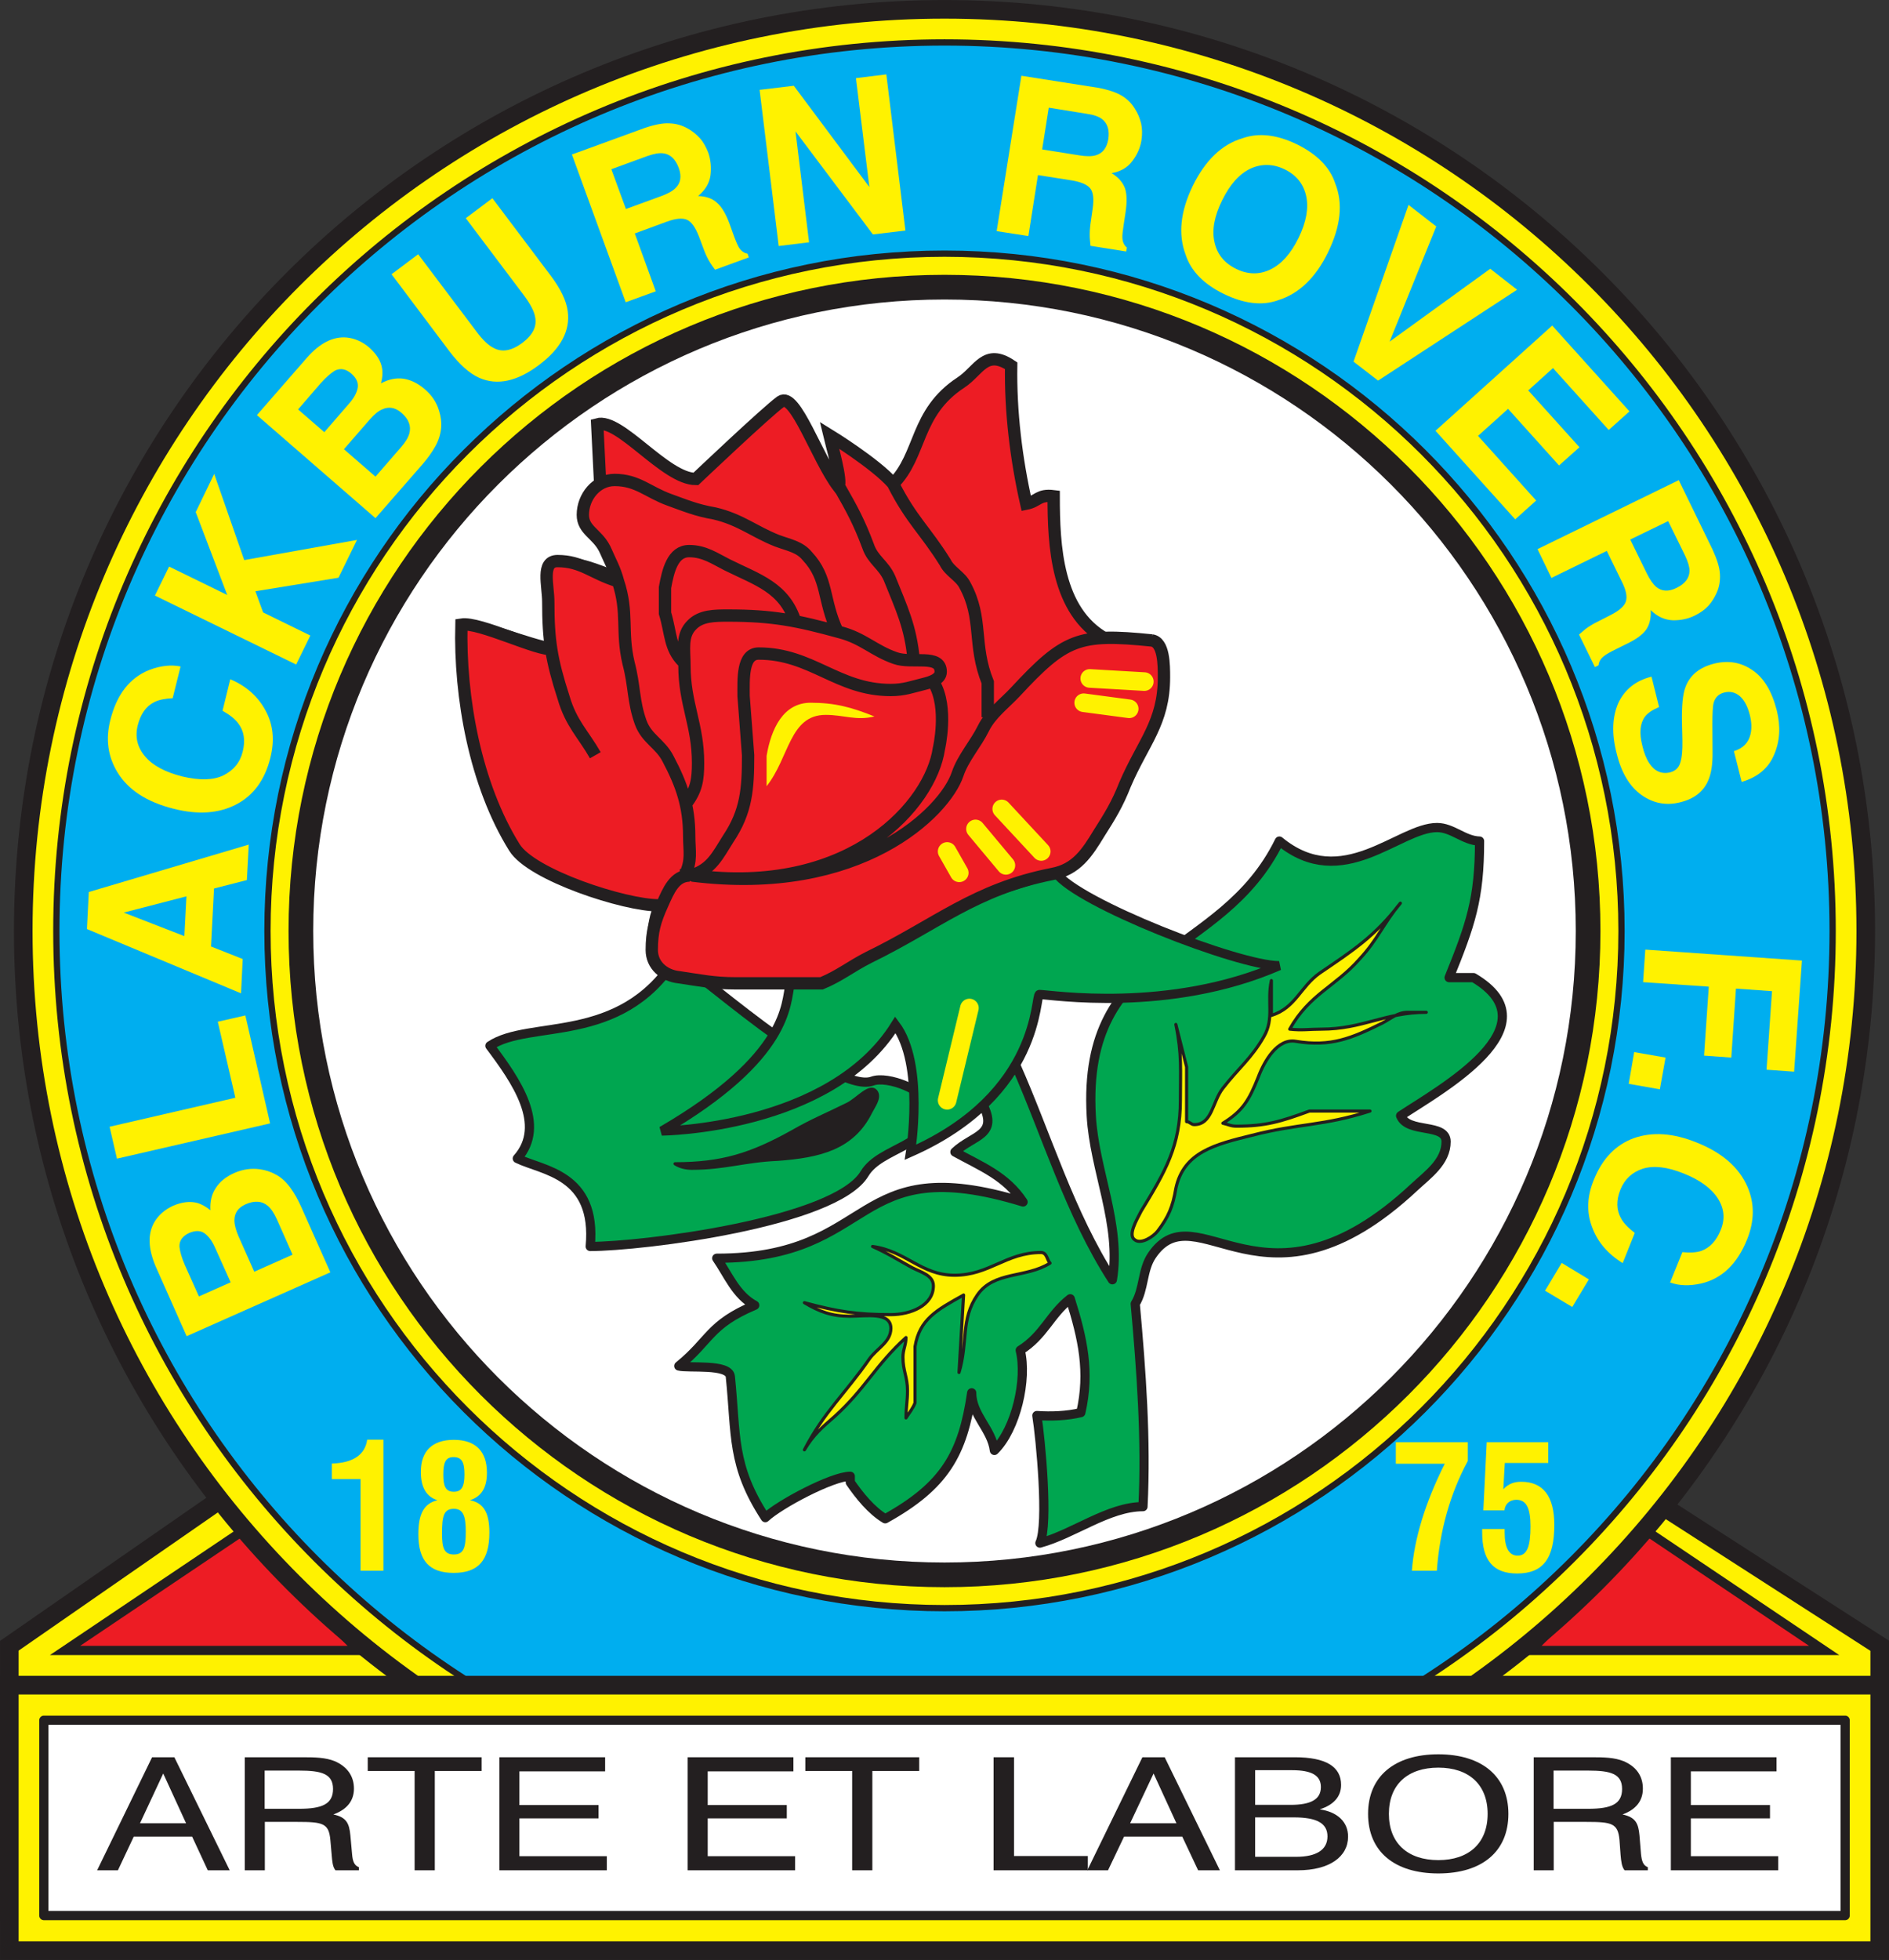 <?xml version="1.0" encoding="UTF-8"?>
<svg xmlns="http://www.w3.org/2000/svg" xmlns:xlink="http://www.w3.org/1999/xlink" width="310.67pt" height="322.22pt" viewBox="0 0 310.67 322.22" version="1.1">
<rect x="0" y="0" width="310.67" height="322.22" fill="#333333" stroke="none"/>
<defs>
<clipPath id="clip1">
  <path d="M 0 151 L 310.672 151 L 310.672 322.219 L 0 322.219 Z M 0 151 "/>
</clipPath>
<clipPath id="clip2">
  <path d="M 0 275 L 310.672 275 L 310.672 322.219 L 0 322.219 Z M 0 275 "/>
</clipPath>
</defs>
<g id="surface1">
<path style=" stroke:none;fill-rule:evenodd;fill:rgb(100%,94.899%,0%);fill-opacity:1;" d="M 309.145 270.566 L 309.145 314.184 L 1.531 314.184 L 1.531 270.566 L 149.559 167.91 L 309.145 270.566 "/>
<g clip-path="url(#clip1)" clip-rule="nonzero">
<path style="fill:none;stroke-width:30.593;stroke-linecap:round;stroke-linejoin:miter;stroke:rgb(13.699%,12.199%,12.5%);stroke-opacity:1;stroke-miterlimit:3.864;" d="M 3091.445 516.536 L 3091.445 80.364 L 15.312 80.364 L 15.312 516.536 L 1495.586 1543.098 Z M 3091.445 516.536 " transform="matrix(0.1,0,0,-0.1,0,322.22)"/>
</g>
<path style=" stroke:none;fill-rule:evenodd;fill:rgb(92.899%,10.999%,14.099%);fill-opacity:1;" d="M 10.695 271.34 L 58.988 271.34 L 39.578 251.918 L 10.695 271.34 "/>
<path style="fill:none;stroke-width:15.137;stroke-linecap:round;stroke-linejoin:miter;stroke:rgb(13.699%,12.199%,12.5%);stroke-opacity:1;stroke-miterlimit:3.864;" d="M 106.953 508.802 L 589.883 508.802 L 395.781 703.02 Z M 106.953 508.802 " transform="matrix(0.1,0,0,-0.1,0,322.22)"/>
<path style=" stroke:none;fill-rule:evenodd;fill:rgb(92.899%,10.999%,14.099%);fill-opacity:1;" d="M 300.004 271.34 L 251.711 271.34 L 271.129 251.918 L 300.004 271.34 "/>
<path style="fill:none;stroke-width:15.137;stroke-linecap:round;stroke-linejoin:miter;stroke:rgb(13.699%,12.199%,12.5%);stroke-opacity:1;stroke-miterlimit:3.864;" d="M 3000.039 508.802 L 2517.109 508.802 L 2711.289 703.02 Z M 3000.039 508.802 " transform="matrix(0.1,0,0,-0.1,0,322.22)"/>
<path style=" stroke:none;fill-rule:evenodd;fill:rgb(100%,94.899%,0%);fill-opacity:1;" d="M 3.828 153.059 C 3.828 69.371 71.664 1.535 155.336 1.535 C 239.016 1.535 306.848 69.371 306.848 153.059 C 306.848 236.711 239.016 304.551 155.336 304.551 C 71.664 304.551 3.828 236.711 3.828 153.059 "/>
<path style="fill:none;stroke-width:30.593;stroke-linecap:round;stroke-linejoin:round;stroke:rgb(13.699%,12.199%,12.5%);stroke-opacity:1;stroke-miterlimit:3.864;" d="M 38.242 1691.614 C 38.242 2528.489 716.641 3206.848 1553.359 3206.848 C 2390.156 3206.848 3068.477 2528.489 3068.477 1691.614 C 3068.477 855.091 2390.156 176.692 1553.359 176.692 C 716.641 176.692 38.242 855.091 38.242 1691.614 Z M 38.242 1691.614 " transform="matrix(0.1,0,0,-0.1,0,322.22)"/>
<path style=" stroke:none;fill-rule:evenodd;fill:rgb(0%,68.199%,93.7%);fill-opacity:1;" d="M 9.266 153.059 C 9.266 72.367 74.641 6.98 155.336 6.98 C 236 6.98 301.402 72.367 301.402 153.059 C 301.402 233.719 236 299.141 155.336 299.141 C 74.641 299.141 9.266 233.719 9.266 153.059 "/>
<path style="fill:none;stroke-width:10.304;stroke-linecap:round;stroke-linejoin:round;stroke:rgb(13.699%,12.199%,12.5%);stroke-opacity:1;stroke-miterlimit:3.864;" d="M 92.656 1691.614 C 92.656 2498.528 746.406 3152.395 1553.359 3152.395 C 2360 3152.395 3014.023 2498.528 3014.023 1691.614 C 3014.023 885.013 2360 230.794 1553.359 230.794 C 746.406 230.794 92.656 885.013 92.656 1691.614 Z M 92.656 1691.614 " transform="matrix(0.1,0,0,-0.1,0,322.22)"/>
<path style=" stroke:none;fill-rule:evenodd;fill:rgb(100%,94.899%,0%);fill-opacity:1;" d="M 43.988 153.059 C 43.988 91.566 93.836 41.703 155.336 41.703 C 216.836 41.703 266.676 91.566 266.676 153.059 C 266.676 214.551 216.836 264.383 155.336 264.383 C 93.836 264.383 43.988 214.551 43.988 153.059 "/>
<path style="fill:none;stroke-width:10.304;stroke-linecap:round;stroke-linejoin:round;stroke:rgb(13.699%,12.199%,12.5%);stroke-opacity:1;stroke-miterlimit:3.864;" d="M 439.883 1691.614 C 439.883 2306.536 938.359 2805.169 1553.359 2805.169 C 2168.359 2805.169 2666.758 2306.536 2666.758 1691.614 C 2666.758 1076.692 2168.359 578.372 1553.359 578.372 C 938.359 578.372 439.883 1076.692 439.883 1691.614 Z M 439.883 1691.614 " transform="matrix(0.1,0,0,-0.1,0,322.22)"/>
<path style=" stroke:none;fill-rule:evenodd;fill:rgb(100%,100%,100%);fill-opacity:1;" d="M 49.484 153.059 C 49.484 94.594 96.883 47.211 155.336 47.211 C 213.793 47.211 261.184 94.594 261.184 153.059 C 261.184 211.523 213.793 258.906 155.336 258.906 C 96.883 258.906 49.484 211.523 49.484 153.059 "/>
<path style="fill:none;stroke-width:40.578;stroke-linecap:round;stroke-linejoin:round;stroke:rgb(13.699%,12.199%,12.5%);stroke-opacity:1;stroke-miterlimit:3.864;" d="M 494.844 1691.614 C 494.844 2276.262 968.828 2750.091 1553.359 2750.091 C 2137.93 2750.091 2611.836 2276.262 2611.836 1691.614 C 2611.836 1106.966 2137.93 633.138 1553.359 633.138 C 968.828 633.138 494.844 1106.966 494.844 1691.614 Z M 494.844 1691.614 " transform="matrix(0.1,0,0,-0.1,0,322.22)"/>
<path style=" stroke:none;fill-rule:evenodd;fill:rgb(100%,94.899%,0%);fill-opacity:1;" d="M 25.383 200.926 C 26.066 199.762 27.09 198.863 28.488 198.219 C 29.945 197.605 31.258 197.449 32.469 197.77 C 33.121 197.961 33.836 198.348 34.605 198.961 C 34.516 197.578 34.793 196.352 35.48 195.32 C 36.129 194.289 37.156 193.453 38.523 192.844 C 39.918 192.23 41.32 192.031 42.746 192.23 C 43.676 192.355 44.547 192.645 45.355 193.098 C 46.289 193.582 47.062 194.324 47.746 195.258 C 48.43 196.191 49.023 197.254 49.551 198.441 L 54.332 209.172 L 30.695 219.672 L 25.602 208.203 C 24.359 205.273 24.266 202.859 25.383 200.926 Z M 41.816 209.074 L 48.117 206.27 L 45.543 200.473 C 45.078 199.441 44.578 198.699 44.055 198.254 C 43.059 197.414 41.844 197.348 40.383 197.992 C 39.172 198.539 38.551 199.41 38.551 200.637 C 38.551 201.312 38.773 202.18 39.211 203.211 Z M 32.715 213.133 L 37.934 210.816 L 35.324 205.016 C 34.859 203.984 34.301 203.246 33.648 202.762 C 32.961 202.277 32.125 202.281 31.129 202.695 C 30.016 203.211 29.484 203.953 29.512 204.949 C 29.609 205.82 29.891 206.785 30.387 207.945 L 32.715 213.133 "/>
<path style=" stroke:none;fill-rule:evenodd;fill:rgb(100%,94.899%,0%);fill-opacity:1;" d="M 19.234 190.484 L 18.023 185.238 L 38.707 180.473 L 35.816 167.973 L 40.352 166.941 L 44.422 184.688 L 19.234 190.484 "/>
<path style=" stroke:none;fill-rule:evenodd;fill:rgb(100%,94.899%,0%);fill-opacity:1;" d="M 14.297 152.738 L 14.605 146.648 L 40.914 138.852 L 40.602 144.684 L 35.199 146.07 L 34.703 155.605 L 39.918 157.664 L 39.641 163.305 Z M 30.32 153.898 L 30.664 147.359 L 20.352 150.031 Z M 30.32 153.898 "/>
<path style=" stroke:none;fill-rule:evenodd;fill:rgb(100%,94.899%,0%);fill-opacity:1;" d="M 19.297 126.934 C 17.746 124.359 17.34 121.523 18.148 118.367 C 19.207 114.148 21.344 111.406 24.609 110.121 C 26.414 109.445 28.117 109.25 29.699 109.57 L 28.398 114.789 C 27.121 114.855 26.098 115.051 25.355 115.438 C 24.016 116.109 23.117 117.398 22.648 119.27 C 22.184 121.168 22.59 122.875 23.863 124.359 C 25.102 125.84 27.156 126.934 29.945 127.645 C 32.777 128.32 35.043 128.289 36.719 127.484 C 38.402 126.648 39.488 125.355 39.918 123.555 C 40.383 121.715 40.137 120.172 39.172 118.914 C 38.645 118.207 37.809 117.527 36.598 116.855 L 37.871 111.668 C 40.512 112.793 42.438 114.504 43.676 116.82 C 44.922 119.105 45.199 121.684 44.457 124.617 C 43.555 128.223 41.691 130.77 38.863 132.246 C 36.039 133.73 32.59 133.988 28.551 132.961 C 24.172 131.863 21.066 129.867 19.297 126.934 "/>
<path style=" stroke:none;fill-rule:evenodd;fill:rgb(100%,94.899%,0%);fill-opacity:1;" d="M 25.477 97.91 L 27.809 93.145 L 37.371 97.816 L 32.188 84.191 L 35.23 77.91 L 40.168 92.078 L 58.711 88.766 L 55.668 94.98 L 42.004 97.203 L 43.273 100.684 L 51.039 104.484 L 48.707 109.25 L 25.477 97.91 "/>
<path style=" stroke:none;fill-rule:evenodd;fill:rgb(100%,94.899%,0%);fill-opacity:1;" d="M 57.004 55.488 C 58.34 55.617 59.613 56.164 60.758 57.164 C 61.941 58.227 62.656 59.355 62.84 60.578 C 62.965 61.254 62.906 62.094 62.656 63.023 C 63.902 62.352 65.109 62.094 66.355 62.258 C 67.562 62.445 68.746 63.023 69.863 63.992 C 71.043 64.992 71.816 66.184 72.223 67.566 C 72.504 68.473 72.625 69.371 72.559 70.273 C 72.469 71.336 72.156 72.367 71.602 73.367 C 71.043 74.363 70.324 75.363 69.457 76.363 L 61.754 85.188 L 42.25 68.246 L 50.512 58.773 C 52.621 56.391 54.77 55.297 57.004 55.488 Z M 56.566 73.852 L 61.754 78.359 L 65.918 73.562 C 66.66 72.723 67.129 71.949 67.316 71.273 C 67.656 70.047 67.223 68.891 66.012 67.859 C 65.016 66.988 63.93 66.797 62.84 67.312 C 62.219 67.566 61.539 68.148 60.793 68.988 Z M 49.023 67.312 L 53.34 71.051 L 57.5 66.246 C 58.246 65.379 58.68 64.574 58.836 63.734 C 58.961 62.93 58.617 62.156 57.812 61.449 C 56.91 60.645 55.977 60.48 55.078 60.934 C 54.363 61.383 53.586 62.059 52.75 62.996 L 49.023 67.312 "/>
<path style=" stroke:none;fill-rule:evenodd;fill:rgb(100%,94.899%,0%);fill-opacity:1;" d="M 64.395 45.086 L 68.773 41.797 L 78.344 54.488 C 79.395 55.906 80.359 56.812 81.168 57.195 C 82.566 57.969 84.148 57.68 85.918 56.359 C 87.66 55.039 88.34 53.621 88 52.074 C 87.844 51.172 87.223 49.98 86.168 48.562 L 76.602 35.871 L 80.98 32.586 L 90.543 45.277 C 92.191 47.469 93.156 49.434 93.371 51.172 C 93.809 54.359 92.227 57.324 88.648 60 C 85.078 62.703 81.785 63.414 78.836 62.125 C 77.223 61.414 75.605 59.965 73.93 57.777 L 64.395 45.086 "/>
<path style=" stroke:none;fill-rule:evenodd;fill:rgb(100%,94.899%,0%);fill-opacity:1;" d="M 110.113 20.285 C 111.199 20.316 112.164 20.605 113.098 21.121 C 113.84 21.535 114.492 22.055 115.086 22.699 C 115.672 23.34 116.109 24.148 116.48 25.082 C 116.883 26.238 117.012 27.5 116.852 28.82 C 116.664 30.141 115.988 31.266 114.805 32.23 C 116.109 32.262 117.133 32.621 117.875 33.297 C 118.656 33.941 119.371 35.133 119.988 36.805 L 120.578 38.449 C 120.98 39.578 121.297 40.285 121.512 40.672 C 121.887 41.254 122.352 41.605 122.941 41.703 L 123.156 42.316 L 117.598 44.344 C 117.227 43.859 116.977 43.477 116.789 43.184 C 116.391 42.539 116.078 41.867 115.801 41.156 L 114.957 38.898 C 114.371 37.387 113.719 36.449 112.973 36.129 C 112.227 35.809 111.141 35.902 109.648 36.449 L 104.398 38.383 L 107.848 47.891 L 102.906 49.691 L 94.059 25.402 L 105.98 21.055 C 107.691 20.473 109.059 20.215 110.113 20.285 Z M 100.547 27.82 L 102.941 34.359 L 108.688 32.262 C 109.836 31.848 110.645 31.395 111.105 30.91 C 111.945 30.105 112.129 29.008 111.637 27.629 C 111.105 26.18 110.242 25.34 109.086 25.211 C 108.438 25.113 107.562 25.273 106.449 25.66 L 100.547 27.82 "/>
<path style=" stroke:none;fill-rule:evenodd;fill:rgb(100%,94.899%,0%);fill-opacity:1;" d="M 124.926 14.773 L 130.551 14.098 L 142.977 30.75 L 140.77 12.844 L 145.77 12.23 L 148.906 37.902 L 143.562 38.543 L 130.832 21.605 L 133.062 39.836 L 128.066 40.445 L 124.926 14.773 "/>
<path style=" stroke:none;fill-rule:evenodd;fill:rgb(100%,94.899%,0%);fill-opacity:1;" d="M 184.504 15.742 C 185.402 16.289 186.148 17.027 186.676 17.93 C 187.145 18.637 187.449 19.441 187.672 20.285 C 187.852 21.121 187.883 22.02 187.727 23.055 C 187.547 24.246 187.051 25.402 186.234 26.469 C 185.43 27.562 184.285 28.207 182.82 28.465 C 183.91 29.137 184.629 29.945 185 30.91 C 185.336 31.848 185.375 33.199 185.098 35.004 L 184.84 36.711 C 184.656 37.871 184.562 38.676 184.59 39.094 C 184.629 39.805 184.867 40.316 185.336 40.703 L 185.211 41.348 L 179.348 40.414 C 179.281 39.836 179.25 39.352 179.223 38.996 C 179.195 38.258 179.25 37.516 179.348 36.773 L 179.691 34.391 C 179.93 32.746 179.816 31.621 179.309 30.977 C 178.82 30.363 177.797 29.914 176.238 29.656 L 170.707 28.785 L 169.129 38.805 L 163.914 38 L 167.98 12.453 L 180.496 14.418 C 182.266 14.738 183.594 15.191 184.504 15.742 Z M 172.484 17.703 L 171.395 24.566 L 177.453 25.531 C 178.629 25.727 179.559 25.727 180.215 25.531 C 181.336 25.211 182.016 24.34 182.266 22.926 C 182.512 21.379 182.141 20.25 181.203 19.543 C 180.676 19.156 179.844 18.863 178.695 18.703 L 172.484 17.703 "/>
<path style=" stroke:none;fill-rule:evenodd;fill:rgb(100%,94.899%,0%);fill-opacity:1;" d="M 210.254 49.34 C 207.613 50.305 204.625 49.949 201.305 48.34 C 197.984 46.727 195.871 44.566 195 41.898 C 193.727 38.543 194.129 34.777 196.148 30.59 C 198.227 26.34 200.961 23.727 204.348 22.73 C 206.988 21.797 209.965 22.117 213.297 23.727 C 216.617 25.371 218.73 27.5 219.602 30.172 C 220.902 33.457 220.5 37.191 218.414 41.48 C 216.395 45.633 213.66 48.273 210.25 49.34 Z M 208.914 44.312 C 210.742 43.441 212.301 41.703 213.574 39.094 C 214.844 36.484 215.246 34.195 214.816 32.23 C 214.375 30.234 213.199 28.785 211.305 27.852 C 209.383 26.914 207.488 26.887 205.648 27.723 C 203.82 28.594 202.273 30.332 200.992 32.941 C 199.688 35.582 199.289 37.871 199.746 39.836 C 200.188 41.832 201.391 43.281 203.324 44.215 C 205.219 45.148 207.113 45.18 208.914 44.312 "/>
<path style=" stroke:none;fill-rule:evenodd;fill:rgb(100%,94.899%,0%);fill-opacity:1;" d="M 245.09 44.184 L 249.504 47.633 L 226.645 62.574 L 222.605 59.453 L 231.648 33.684 L 236.211 37.227 L 228.539 56.164 L 245.09 44.184 "/>
<path style=" stroke:none;fill-rule:evenodd;fill:rgb(100%,94.899%,0%);fill-opacity:1;" d="M 264.574 70.691 L 255.406 60.512 L 251.34 64.184 L 259.762 73.527 L 256.402 76.523 L 248.02 67.215 L 243.082 71.66 L 252.641 82.289 L 249.195 85.383 L 236.086 70.82 L 255.281 53.523 L 267.988 67.633 L 264.574 70.691 "/>
<path style=" stroke:none;fill-rule:evenodd;fill:rgb(100%,94.899%,0%);fill-opacity:1;" d="M 282.867 94.398 C 282.926 95.465 282.77 96.465 282.34 97.43 C 281.996 98.203 281.555 98.941 280.973 99.59 C 280.406 100.199 279.66 100.746 278.734 101.199 C 277.645 101.742 276.41 102.004 275.07 101.973 C 273.738 101.906 272.555 101.359 271.473 100.293 C 271.559 101.586 271.309 102.648 270.754 103.484 C 270.16 104.324 269.078 105.129 267.434 105.902 L 265.875 106.672 C 264.82 107.188 264.141 107.578 263.797 107.863 C 263.234 108.285 262.957 108.801 262.898 109.379 L 262.305 109.672 L 259.691 104.324 C 260.133 103.938 260.508 103.613 260.785 103.387 C 261.367 102.969 262.016 102.551 262.707 102.227 L 264.852 101.133 C 266.305 100.395 267.148 99.652 267.395 98.879 C 267.645 98.105 267.434 97.012 266.715 95.594 L 264.258 90.57 L 255.156 95.012 L 252.863 90.277 L 276.094 78.938 L 281.652 90.344 C 282.398 91.984 282.828 93.34 282.867 94.398 Z M 274.352 85.672 L 268.113 88.699 L 270.812 94.211 C 271.34 95.305 271.875 96.043 272.398 96.496 C 273.301 97.234 274.418 97.301 275.719 96.656 C 277.117 95.98 277.836 95.047 277.863 93.855 C 277.863 93.211 277.613 92.34 277.117 91.309 L 274.352 85.672 "/>
<path style=" stroke:none;fill-rule:evenodd;fill:rgb(100%,94.899%,0%);fill-opacity:1;" d="M 272.859 116.242 C 271.777 116.691 271.004 117.207 270.535 117.82 C 269.73 118.914 269.566 120.492 270.102 122.586 C 270.383 123.809 270.781 124.777 271.254 125.488 C 272.121 126.805 273.301 127.32 274.695 126.969 C 275.539 126.742 276.094 126.227 276.34 125.387 C 276.621 124.551 276.715 123.297 276.688 121.684 L 276.621 118.883 C 276.562 116.109 276.746 114.148 277.184 112.988 C 277.922 110.988 279.508 109.699 281.969 109.086 C 284.227 108.543 286.285 108.863 288.176 110.152 C 290.074 111.406 291.402 113.633 292.215 116.789 C 292.867 119.43 292.742 121.848 291.777 124.066 C 290.848 126.293 289.078 127.773 286.438 128.547 L 285.164 123.488 C 286.656 123.035 287.555 122.105 287.891 120.719 C 288.109 119.781 288.082 118.723 287.777 117.527 C 287.434 116.176 286.906 115.145 286.16 114.469 C 285.414 113.824 284.543 113.602 283.547 113.859 C 282.676 114.082 282.094 114.633 281.836 115.531 C 281.68 116.109 281.625 117.305 281.625 119.074 L 281.652 123.648 C 281.68 125.648 281.434 127.227 280.906 128.387 C 280.102 130.188 278.582 131.352 276.34 131.895 C 274.074 132.477 271.93 132.09 269.969 130.703 C 268.02 129.316 266.648 127.031 265.875 123.844 C 265.031 120.59 265.164 117.82 266.16 115.562 C 267.215 113.34 269.012 111.891 271.613 111.246 L 272.859 116.242 "/>
<path style=" stroke:none;fill-rule:evenodd;fill:rgb(100%,94.899%,0%);fill-opacity:1;" d="M 296.352 157.922 L 295.066 176.188 L 290.531 175.863 L 291.43 162.949 L 285.5 162.527 L 284.734 173.867 L 280.254 173.547 L 281.031 162.207 L 270.227 161.469 L 270.59 156.117 L 296.352 157.922 "/>
<path style=" stroke:none;fill-rule:evenodd;fill:rgb(100%,94.899%,0%);fill-opacity:1;" d="M 273.922 173.867 L 272.984 179.086 L 267.863 178.184 L 268.762 172.969 L 273.922 173.867 "/>
<path style=" stroke:none;fill-rule:evenodd;fill:rgb(100%,94.899%,0%);fill-opacity:1;" d="M 287.402 195.129 C 288.582 197.863 288.551 200.73 287.336 203.758 C 285.719 207.785 283.203 210.203 279.785 211.008 C 277.891 211.43 276.188 211.395 274.668 210.844 L 276.688 205.855 C 277.957 205.984 279.012 205.914 279.785 205.656 C 281.184 205.145 282.273 204.016 282.992 202.215 C 283.738 200.41 283.574 198.672 282.523 197.027 C 281.469 195.387 279.605 193.996 276.934 192.938 C 274.227 191.84 271.996 191.582 270.191 192.133 C 268.418 192.711 267.184 193.867 266.496 195.578 C 265.789 197.348 265.816 198.898 266.59 200.277 C 266.992 201.055 267.77 201.859 268.859 202.695 L 266.871 207.656 C 264.418 206.145 262.734 204.18 261.836 201.73 C 260.906 199.277 260.992 196.672 262.152 193.902 C 263.547 190.457 265.723 188.199 268.734 187.105 C 271.777 186.043 275.191 186.27 279.078 187.848 C 283.27 189.52 286.035 191.969 287.402 195.129 "/>
<path style=" stroke:none;fill-rule:evenodd;fill:rgb(100%,94.899%,0%);fill-opacity:1;" d="M 261.309 210.332 L 258.582 214.871 L 254.105 212.195 L 256.84 207.625 L 261.309 210.332 "/>
<path style=" stroke:none;fill-rule:evenodd;fill:rgb(100%,94.899%,0%);fill-opacity:1;" d="M 59.297 258.23 L 63.055 258.23 L 63.055 236.68 L 60.387 236.68 C 60.051 239.16 58.059 240.516 54.582 240.609 L 54.582 243.156 L 59.297 243.156 L 59.297 258.23 "/>
<path style=" stroke:none;fill-rule:evenodd;fill:rgb(100%,94.899%,0%);fill-opacity:1;" d="M 72.906 242.414 C 72.906 240.449 73.277 239.551 74.582 239.551 C 75.98 239.551 76.383 240.414 76.383 242.414 C 76.383 244.348 75.953 245.246 74.641 245.246 C 73.277 245.246 72.906 244.348 72.906 242.414 Z M 74.641 248.051 C 76.195 248.051 76.602 249.273 76.602 251.82 C 76.602 254.461 76.258 255.559 74.641 255.559 C 73.059 255.559 72.691 254.523 72.691 252.141 C 72.691 249.273 72.969 248.051 74.641 248.051 Z M 71.945 246.637 C 69.676 247.18 68.805 248.957 68.805 252.234 C 68.805 256.586 70.605 258.586 74.613 258.586 C 78.68 258.586 80.484 256.523 80.484 251.949 C 80.484 248.758 79.582 247.086 77.281 246.637 C 79.18 246.055 80.082 244.57 80.082 242.121 C 80.082 238.582 78.188 236.711 74.641 236.711 C 71.102 236.711 69.211 238.551 69.211 241.992 C 69.211 244.539 70.141 246.086 71.945 246.637 "/>
<path style=" stroke:none;fill-rule:evenodd;fill:rgb(100%,94.899%,0%);fill-opacity:1;" d="M 232.203 258.23 L 236.309 258.23 C 236.777 251.625 238.508 245.539 241.398 240.191 L 241.398 237.102 L 229.562 237.102 L 229.562 240.641 L 237.609 240.641 C 234.355 247.117 232.574 253.074 232.203 258.23 "/>
<path style=" stroke:none;fill-rule:evenodd;fill:rgb(100%,94.899%,0%);fill-opacity:1;" d="M 243.762 251.367 C 243.762 251.562 243.762 251.727 243.762 251.918 C 243.762 256.523 245.562 258.684 249.504 258.684 C 253.828 258.684 255.625 256.168 255.625 250.691 C 255.625 245.988 253.789 243.605 250.191 243.605 C 248.949 243.605 248.074 243.961 247.242 244.832 L 247.484 240.516 L 254.629 240.516 L 254.629 237.102 L 244.508 237.102 L 243.953 248.309 L 247.426 248.309 C 247.523 247.246 248.297 246.566 249.379 246.566 C 251.062 246.566 251.711 247.988 251.711 250.949 C 251.711 254.203 251.148 255.75 249.598 255.75 C 248.199 255.75 247.457 254.492 247.457 251.949 C 247.457 251.754 247.457 251.598 247.457 251.367 L 243.762 251.367 "/>
<path style=" stroke:none;fill-rule:evenodd;fill:rgb(100%,94.899%,0%);fill-opacity:1;" d="M 1.531 320.691 L 309.145 320.691 L 309.145 277.043 L 1.531 277.043 L 1.531 320.691 "/>
<g clip-path="url(#clip2)" clip-rule="nonzero">
<path style="fill:none;stroke-width:30.593;stroke-linecap:round;stroke-linejoin:miter;stroke:rgb(13.699%,12.199%,12.5%);stroke-opacity:1;stroke-miterlimit:3.864;" d="M 15.312 15.286 L 3091.445 15.286 L 3091.445 451.77 L 15.312 451.77 Z M 15.312 15.286 " transform="matrix(0.1,0,0,-0.1,0,322.22)"/>
</g>
<path style=" stroke:none;fill-rule:evenodd;fill:rgb(100%,100%,100%);fill-opacity:1;" d="M 7.211 314.926 L 303.457 314.926 L 303.457 282.809 L 7.211 282.809 L 7.211 314.926 "/>
<path style="fill:none;stroke-width:15.137;stroke-linecap:round;stroke-linejoin:round;stroke:rgb(13.699%,12.199%,12.5%);stroke-opacity:1;stroke-miterlimit:3.864;" d="M 72.109 72.942 L 3034.57 72.942 L 3034.57 394.114 L 72.109 394.114 Z M 72.109 72.942 " transform="matrix(0.1,0,0,-0.1,0,322.22)"/>
<path style=" stroke:none;fill-rule:evenodd;fill:rgb(13.699%,12.199%,12.5%);fill-opacity:1;" d="M 23.023 299.75 L 26.844 291.566 L 30.602 299.75 Z M 15.973 307.48 L 19.391 307.48 L 22 301.941 L 31.598 301.941 L 34.172 307.48 L 37.777 307.48 L 28.676 288.895 L 25.012 288.895 L 15.973 307.48 "/>
<path style=" stroke:none;fill-rule:evenodd;fill:rgb(13.699%,12.199%,12.5%);fill-opacity:1;" d="M 43.527 291.086 L 49.176 291.086 C 52.871 291.086 54.77 291.602 54.77 294.113 C 54.77 296.598 52.965 297.367 49.176 297.367 L 43.527 297.367 Z M 40.262 288.895 L 40.262 307.48 L 43.555 307.48 L 43.555 299.523 L 48.898 299.523 C 53.121 299.523 54.082 299.75 54.332 302.492 L 54.547 304.934 C 54.641 306.031 54.703 306.902 55.168 307.48 L 59.02 307.48 L 59.02 306.969 C 58.246 306.676 57.996 305.969 57.902 304.805 L 57.625 301.75 C 57.438 299.75 56.973 298.754 54.824 298.301 C 57.035 297.496 58.211 296.078 58.211 294.051 C 58.211 291.953 57.062 290.41 55.047 289.539 C 53.523 288.93 51.812 288.895 49.734 288.895 L 40.262 288.895 "/>
<path style=" stroke:none;fill-rule:evenodd;fill:rgb(13.699%,12.199%,12.5%);fill-opacity:1;" d="M 68.188 307.48 L 71.508 307.48 L 71.508 291.152 L 79.211 291.152 L 79.211 288.895 L 60.48 288.895 L 60.48 291.152 L 68.188 291.152 L 68.188 307.48 "/>
<path style=" stroke:none;fill-rule:evenodd;fill:rgb(13.699%,12.199%,12.5%);fill-opacity:1;" d="M 82.129 307.48 L 99.801 307.48 L 99.801 305.16 L 85.422 305.16 L 85.422 298.945 L 98.438 298.945 L 98.438 296.754 L 85.422 296.754 L 85.422 291.215 L 99.52 291.215 L 99.52 288.895 L 82.129 288.895 L 82.129 307.48 "/>
<path style=" stroke:none;fill-rule:evenodd;fill:rgb(13.699%,12.199%,12.5%);fill-opacity:1;" d="M 113.098 307.48 L 130.766 307.48 L 130.766 305.16 L 116.391 305.16 L 116.391 298.945 L 129.398 298.945 L 129.398 296.754 L 116.391 296.754 L 116.391 291.215 L 130.488 291.215 L 130.488 288.895 L 113.098 288.895 L 113.098 307.48 "/>
<path style=" stroke:none;fill-rule:evenodd;fill:rgb(13.699%,12.199%,12.5%);fill-opacity:1;" d="M 140.148 307.48 L 143.469 307.48 L 143.469 291.152 L 151.176 291.152 L 151.176 288.895 L 132.445 288.895 L 132.445 291.152 L 140.148 291.152 L 140.148 307.48 "/>
<path style=" stroke:none;fill-rule:evenodd;fill:rgb(13.699%,12.199%,12.5%);fill-opacity:1;" d="M 163.406 307.48 L 178.906 307.48 L 178.906 305.133 L 166.766 305.133 L 166.766 288.895 L 163.406 288.895 L 163.406 307.48 "/>
<path style=" stroke:none;fill-rule:evenodd;fill:rgb(13.699%,12.199%,12.5%);fill-opacity:1;" d="M 185.863 299.75 L 189.719 291.566 L 193.48 299.75 Z M 178.82 307.48 L 182.227 307.48 L 184.867 301.941 L 194.438 301.941 L 197.047 307.48 L 200.625 307.48 L 191.547 288.895 L 187.883 288.895 L 178.82 307.48 "/>
<path style=" stroke:none;fill-rule:evenodd;fill:rgb(13.699%,12.199%,12.5%);fill-opacity:1;" d="M 203.105 307.48 L 213.449 307.48 C 218.637 307.48 221.707 305.262 221.707 301.941 C 221.707 299.523 219.965 297.883 217.047 297.461 C 219.344 296.723 220.559 295.371 220.559 293.438 C 220.559 290.41 218.012 288.895 212.953 288.895 L 203.105 288.895 Z M 206.426 296.723 L 206.426 291.023 L 212.52 291.023 C 215.715 291.023 217.238 291.891 217.238 293.793 C 217.238 295.82 215.59 296.723 212.242 296.723 Z M 206.426 305.262 L 206.426 298.781 L 212.797 298.781 C 216.531 298.781 218.32 299.723 218.32 301.906 C 218.32 304.07 216.559 305.262 213.172 305.262 L 206.426 305.262 "/>
<path style=" stroke:none;fill-rule:evenodd;fill:rgb(13.699%,12.199%,12.5%);fill-opacity:1;" d="M 228.422 298.203 C 228.422 293.371 231.523 290.602 236.555 290.602 C 241.551 290.602 244.66 293.371 244.66 298.203 C 244.66 303.035 241.551 305.805 236.555 305.805 C 231.523 305.805 228.422 303.035 228.422 298.203 Z M 224.996 298.203 C 224.996 304.422 229.379 307.996 236.555 307.996 C 243.703 307.996 248.074 304.422 248.074 298.203 C 248.074 292.023 243.703 288.41 236.555 288.41 C 229.379 288.41 224.996 292.023 224.996 298.203 "/>
<path style=" stroke:none;fill-rule:evenodd;fill:rgb(13.699%,12.199%,12.5%);fill-opacity:1;" d="M 255.504 291.086 L 261.184 291.086 C 264.879 291.086 266.773 291.602 266.773 294.113 C 266.773 296.598 264.977 297.367 261.184 297.367 L 255.504 297.367 Z M 252.238 288.895 L 252.238 307.48 L 255.531 307.48 L 255.531 299.523 L 260.906 299.523 C 265.098 299.523 266.094 299.75 266.344 302.492 L 266.523 304.934 C 266.621 306.031 266.715 306.902 267.184 307.48 L 271.004 307.48 L 271.004 306.969 C 270.227 306.676 270.008 305.969 269.883 304.805 L 269.633 301.75 C 269.453 299.75 268.984 298.754 266.84 298.301 C 269.043 297.496 270.191 296.078 270.191 294.051 C 270.191 291.953 269.078 290.41 267.023 289.539 C 265.5 288.93 263.828 288.895 261.711 288.895 L 252.238 288.895 "/>
<path style=" stroke:none;fill-rule:evenodd;fill:rgb(13.699%,12.199%,12.5%);fill-opacity:1;" d="M 274.793 307.48 L 292.453 307.48 L 292.453 305.16 L 278.082 305.16 L 278.082 298.945 L 291.098 298.945 L 291.098 296.754 L 278.082 296.754 L 278.082 291.215 L 292.176 291.215 L 292.176 288.895 L 274.793 288.895 L 274.793 307.48 "/>
<path style=" stroke:none;fill-rule:evenodd;fill:rgb(0%,65.099%,31.4%);fill-opacity:1;" d="M 166.984 174.961 C 172.199 186.723 175.93 199.512 182.945 210.395 C 184.438 201.344 179.969 192.391 179.473 183.434 C 177.883 155.379 200.77 157.953 210.406 138.273 C 220.805 146.84 230.031 136.051 236.336 136.051 C 238.883 136.051 240.777 138.211 243.332 138.273 C 243.332 147.84 241.836 152.027 238.324 160.723 L 242.336 160.723 C 255.875 168.715 236.805 179.148 230.348 183.434 C 231.551 186.398 237.828 184.594 237.828 187.688 C 237.828 191.039 234.785 193.133 232.613 195.16 C 207.945 218.223 196.855 195.48 189.441 206.398 C 187.824 208.785 188.199 211.91 186.703 214.355 C 187.699 225.375 188.531 236.648 187.977 247.695 C 182.32 247.695 176.582 252.176 171.023 253.688 C 172.484 250.598 171.117 236.391 170.523 232.719 C 172.887 232.879 175.461 232.785 177.758 232.234 C 179.281 225.535 178.074 220.059 176.016 213.52 C 172.668 216.129 171.703 219.539 167.789 221.988 C 168.977 226.727 167.109 234.941 163.539 238.453 C 163.102 234.941 159.809 232.621 159.809 228.98 C 158.348 239 155.398 244.246 145.582 249.691 C 143.281 248.309 141.328 245.859 139.84 243.703 L 139.84 242.699 C 136.883 242.699 128.188 247.309 125.863 249.5 C 120.27 240.898 121.109 235.973 120.113 226.309 C 119.895 224.148 113.16 224.984 111.637 224.57 C 116.883 220.316 116.543 217.805 124.125 214.586 C 121.02 212.91 119.773 209.59 117.875 206.855 C 144.559 206.855 139.711 188.879 168.258 197.605 C 165.434 193.324 161.359 191.777 157.047 189.391 C 160.027 186.559 164.371 186.688 161.547 181.406 L 166.984 174.961 "/>
<path style="fill:none;stroke-width:15.137;stroke-linecap:round;stroke-linejoin:round;stroke:rgb(13.699%,12.199%,12.5%);stroke-opacity:1;stroke-miterlimit:3.864;" d="M 1669.844 1472.591 C 1721.992 1354.973 1759.297 1227.083 1829.453 1118.255 C 1844.375 1208.763 1799.688 1298.294 1794.727 1387.864 C 1778.828 1668.411 2007.695 1642.669 2104.062 1839.466 C 2208.047 1753.802 2300.312 1861.692 2363.359 1861.692 C 2388.828 1861.692 2407.773 1840.091 2433.32 1839.466 C 2433.32 1743.802 2418.359 1701.927 2383.242 1614.973 L 2423.359 1614.973 C 2558.75 1535.052 2368.047 1430.716 2303.477 1387.864 C 2315.508 1358.216 2378.281 1376.263 2378.281 1345.325 C 2378.281 1311.809 2347.852 1290.872 2326.133 1270.598 C 2079.453 1039.973 1968.555 1267.395 1894.414 1158.216 C 1878.242 1134.348 1881.992 1103.098 1867.031 1078.645 C 1876.992 968.45 1885.312 855.716 1879.766 745.247 C 1823.203 745.247 1765.82 700.442 1710.234 685.325 C 1724.844 716.223 1711.172 858.294 1705.234 895.013 C 1728.867 893.411 1754.609 894.348 1777.578 899.856 C 1792.812 966.848 1780.742 1021.614 1760.156 1087.005 C 1726.68 1060.911 1717.031 1026.809 1677.891 1002.317 C 1689.648 954.934 1671.094 872.786 1635.391 837.669 C 1631.016 872.786 1598.086 895.989 1598.086 932.395 C 1583.477 832.2 1553.984 779.7 1455.82 725.286 C 1432.812 739.114 1413.281 763.606 1398.398 785.169 L 1398.398 795.208 C 1368.828 795.208 1281.875 749.114 1258.633 727.2 C 1202.695 813.216 1211.094 862.473 1201.133 959.114 C 1198.945 980.716 1131.602 972.356 1116.367 976.497 C 1168.828 1019.036 1165.43 1044.153 1241.25 1076.341 C 1210.195 1093.138 1197.734 1126.302 1178.75 1153.645 C 1445.586 1153.645 1397.109 1333.411 1682.578 1246.145 C 1654.336 1288.958 1613.594 1304.427 1570.469 1328.294 C 1600.273 1356.614 1643.711 1355.325 1615.469 1408.138 Z M 1669.844 1472.591 " transform="matrix(0.1,0,0,-0.1,0,322.22)"/>
<path style=" stroke:none;fill-rule:evenodd;fill:rgb(0%,65.099%,31.4%);fill-opacity:1;" d="M 153.348 182.242 C 152.352 179.25 145.953 176.801 143.469 177.734 C 136.98 180.113 112.504 157.762 111.016 157.762 C 101.918 171.934 87.102 167.555 80.574 171.934 C 84.832 177.605 89.988 184.918 85.078 190.457 C 89.18 192.484 98.188 192.938 97.07 204.922 C 105.582 204.922 137.387 200.988 142.195 192.938 C 144.836 188.555 153.348 188.492 153.348 182.242 "/>
<path style="fill:none;stroke-width:15.137;stroke-linecap:round;stroke-linejoin:round;stroke:rgb(13.699%,12.199%,12.5%);stroke-opacity:1;stroke-miterlimit:3.864;" d="M 1533.477 1399.778 C 1523.516 1429.7 1459.531 1454.192 1434.688 1444.856 C 1369.805 1421.067 1125.039 1644.583 1110.156 1644.583 C 1019.18 1502.864 871.016 1546.653 805.742 1502.864 C 848.32 1446.145 899.883 1373.02 850.781 1317.63 C 891.797 1297.356 981.875 1292.825 970.703 1172.981 C 1055.82 1172.981 1373.867 1212.317 1421.953 1292.825 C 1448.359 1336.653 1533.477 1337.278 1533.477 1399.778 Z M 1533.477 1399.778 " transform="matrix(0.1,0,0,-0.1,0,322.22)"/>
<path style=" stroke:none;fill-rule:evenodd;fill:rgb(0%,65.099%,31.4%);fill-opacity:1;" d="M 173.691 143.523 C 177.145 148.422 203.633 158.762 210.367 158.762 C 192.266 166.652 172.793 163.527 170.957 163.492 C 170.18 163.461 171.355 179.891 149.746 189.426 C 149.746 189.426 152.109 174.93 147.262 168.488 C 136.547 185.688 108.84 185.945 108.84 185.945 C 129.93 173.676 129.184 164.883 129.93 161.883 C 152.293 148.84 173.691 143.523 173.691 143.523 "/>
<path style="fill:none;stroke-width:15.137;stroke-linecap:butt;stroke-linejoin:miter;stroke:rgb(13.699%,12.199%,12.5%);stroke-opacity:1;stroke-miterlimit:3.864;" d="M 1736.914 1786.966 C 1771.445 1737.981 2036.328 1634.583 2103.672 1634.583 C 1922.656 1555.677 1727.93 1586.927 1709.57 1587.278 C 1701.797 1587.591 1713.555 1423.294 1497.461 1327.942 C 1497.461 1327.942 1521.094 1472.903 1472.617 1537.317 C 1365.469 1365.325 1088.398 1362.747 1088.398 1362.747 C 1299.297 1485.442 1291.836 1573.372 1299.297 1603.372 C 1522.93 1733.802 1736.914 1786.966 1736.914 1786.966 Z M 1736.914 1786.966 " transform="matrix(0.1,0,0,-0.1,0,322.22)"/>
<path style=" stroke:none;fill-rule:evenodd;fill:rgb(92.899%,10.999%,14.099%);fill-opacity:1;" d="M 189.414 105.289 C 191.434 105.547 191.43 109.348 191.43 111.344 C 191.434 118.852 188.016 122.004 185.031 128.965 C 183.758 132.219 182.512 134.215 180.773 136.953 C 178.793 140.203 177.051 142.945 173.043 143.688 C 160.305 146.195 154.094 151.93 142.852 157.406 C 139.871 158.922 138.129 160.402 135.117 161.66 L 120.891 161.66 C 117.414 161.66 115.18 161.176 111.668 160.664 C 109.184 160.402 107.191 158.664 107.191 156.184 C 107.191 153.352 107.227 151.32 108.312 148.84 C 102.719 148.84 87.438 143.879 84.613 139.336 C 78.156 128.996 75.574 114.566 75.887 102.68 C 78.586 102.262 87.473 105.965 90.609 106.352 C 90.301 104.16 90.172 101.906 90.172 98.977 C 90.172 96.238 88.934 92.242 91.695 92.242 C 95.426 92.242 97.875 93.402 101.352 94.66 C 100.887 93.145 100.27 92.051 99.613 90.57 C 99.551 90.438 99.488 90.309 99.43 90.184 C 98.156 87.699 95.855 87.152 95.855 84.641 C 95.855 82.578 96.914 80.645 98.559 79.648 L 98.219 69.758 C 101.918 68.695 109.402 78.746 114.434 78.746 C 114.617 78.746 126.078 67.695 128.406 66.023 C 130.766 64.348 134.402 75.43 137.879 80.004 C 138.566 79.23 136.668 72.723 136.391 71.531 C 136.391 71.531 143.996 76.203 146.855 79.488 C 151.574 74.719 150.461 67.824 158.066 62.867 C 160.984 60.934 162.047 57.262 166.297 60.125 C 166.18 67.664 167.109 75.398 168.785 82.805 C 170.746 82.418 170.746 81.258 173.289 81.582 C 173.289 89.508 173.758 99.977 181.172 104.676 L 189.414 105.289 "/>
<path style="fill:none;stroke-width:15.137;stroke-linecap:butt;stroke-linejoin:miter;stroke:rgb(13.699%,12.199%,12.5%);stroke-opacity:1;stroke-miterlimit:3.864;" d="M 1894.141 2169.309 C 1914.336 2166.731 1914.297 2128.723 1914.297 2108.762 C 1914.297 2033.684 1880.156 2002.161 1850.312 1932.552 C 1837.578 1900.013 1825.117 1880.052 1807.734 1852.669 C 1787.93 1820.169 1770.508 1792.747 1730.43 1785.325 C 1603.047 1760.247 1540.938 1702.903 1428.516 1648.138 C 1398.711 1632.981 1381.289 1618.177 1351.172 1605.598 L 1208.906 1605.598 C 1174.141 1605.598 1151.797 1610.442 1116.68 1615.598 C 1091.836 1618.177 1071.914 1635.559 1071.914 1660.364 C 1071.914 1688.684 1072.266 1708.997 1083.125 1733.802 C 1027.188 1733.802 874.375 1783.411 846.133 1828.841 C 781.562 1932.239 755.742 2076.536 758.867 2195.403 C 785.859 2199.583 874.727 2162.552 906.094 2158.684 C 903.008 2180.598 901.719 2203.137 901.719 2232.434 C 901.719 2259.817 889.336 2299.778 916.953 2299.778 C 954.258 2299.778 978.75 2288.177 1013.516 2275.598 C 1008.867 2290.755 1002.695 2301.692 996.133 2316.497 L 994.297 2320.364 C 981.562 2345.208 958.555 2350.677 958.555 2375.794 C 958.555 2396.419 969.141 2415.755 985.586 2425.716 L 982.188 2524.622 C 1019.18 2535.247 1094.023 2434.739 1144.336 2434.739 C 1144.336 2434.739 1260.781 2545.247 1284.062 2561.966 C 1307.656 2578.723 1344.023 2467.903 1378.789 2422.161 C 1385.664 2429.895 1366.68 2494.973 1363.906 2506.887 C 1363.906 2506.887 1439.961 2460.169 1468.555 2427.317 C 1515.742 2475.012 1504.609 2543.958 1580.664 2593.528 C 1609.844 2612.864 1620.469 2649.583 1662.969 2620.95 C 1661.797 2545.559 1671.094 2468.255 1687.852 2394.153 C 1707.461 2398.02 1707.461 2409.622 1732.891 2406.38 C 1732.891 2327.122 1737.578 2222.434 1811.719 2175.442 Z M 1894.141 2169.309 " transform="matrix(0.1,0,0,-0.1,0,322.22)"/>
<path style="fill:none;stroke-width:20.289;stroke-linecap:butt;stroke-linejoin:miter;stroke:rgb(13.699%,12.199%,12.5%);stroke-opacity:1;stroke-miterlimit:3.864;" d="M 1502.734 2136.77 C 1497.734 2191.848 1482.852 2221.809 1462.969 2271.419 C 1453.008 2293.997 1435.625 2301.38 1427.852 2323.919 C 1412.969 2363.88 1400.547 2386.419 1380.664 2421.184 M 1152.344 1781.497 C 1402.422 1753.138 1530.664 1900.325 1544.023 1990.872 C 1544.023 1990.872 1560.195 2058.841 1535.977 2099.427 M 1138.398 1782.786 C 1415.43 1748.294 1554.258 1887.786 1574.805 1949.309 C 1583.789 1976.028 1604.57 1998.919 1617.305 2024.661 C 1629.18 2048.841 1651.836 2065.286 1669.844 2084.583 C 1751.562 2172.552 1774.219 2181.536 1894.141 2169.309 M 1134.375 1782.786 C 1109.219 1782.786 1099.258 1757.669 1089.297 1735.403 C 1076.914 1708.059 1071.914 1690.325 1071.914 1660.364 C 1071.914 1635.559 1091.836 1618.177 1116.68 1615.598 C 1151.797 1610.442 1174.141 1605.598 1208.906 1605.598 L 1351.172 1605.598 C 1381.289 1618.177 1398.711 1632.981 1428.516 1648.138 C 1540.938 1702.903 1603.047 1760.208 1730.43 1785.325 C 1770.508 1792.747 1787.93 1820.169 1807.734 1852.669 C 1825.117 1880.052 1837.578 1900.013 1850.312 1932.552 C 1880.156 2002.161 1914.297 2033.684 1914.297 2108.762 C 1914.297 2128.723 1914.297 2166.731 1894.141 2169.309 M 1128.164 1900.677 C 1145.547 1923.216 1148.047 1940.598 1148.047 1967.981 C 1148.047 2030.442 1125.664 2065.286 1125.664 2127.747 C 1125.664 2155.13 1120.352 2177.669 1138.125 2195.091 C 1153.008 2210.208 1175.391 2210.208 1197.734 2210.208 C 1270.117 2210.208 1310.156 2202.473 1382.539 2182.512 C 1419.805 2172.552 1437.188 2152.552 1472.266 2140.325 C 1499.609 2130.325 1547.109 2147.747 1547.109 2117.786 C 1547.109 2105.208 1529.727 2100.364 1519.492 2097.786 C 1499.609 2092.981 1487.227 2087.825 1464.805 2087.825 C 1377.578 2087.825 1335 2147.747 1247.773 2147.747 C 1220.43 2147.747 1222.93 2105.208 1222.93 2077.825 L 1230.352 1980.559 C 1230.352 1925.794 1227.852 1888.411 1197.734 1843.333 C 1180.352 1815.95 1170.391 1793.411 1138.125 1783.411 L 1128.164 1785.989 L 1128.164 1793.411 M 1126.016 1782.786 C 1138.398 1807.591 1133.477 1822.708 1133.477 1847.513 C 1133.477 1897.434 1121.016 1932.552 1098.672 1974.778 C 1085.938 1999.856 1063.555 2007.278 1053.633 2034.661 C 1041.211 2069.466 1043.672 2094.583 1033.75 2131.927 C 1021.328 2184.466 1033.75 2214.427 1016.367 2266.575 C 1011.094 2286.575 1003.633 2299.114 996.133 2316.497 L 994.297 2320.364 C 981.562 2345.208 958.555 2350.677 958.555 2375.794 C 958.555 2405.442 980.938 2433.137 1010.742 2433.137 C 1048.359 2433.137 1065.781 2413.177 1100.547 2400.598 C 1128.164 2390.637 1145.547 2383.216 1175.391 2378.059 C 1217.891 2368.059 1240.273 2348.098 1277.891 2333.255 C 1297.734 2325.872 1315.117 2323.294 1327.539 2308.137 C 1362.617 2270.794 1352.695 2235.989 1377.578 2183.489 M 987.148 2424.778 L 982.188 2524.622 C 1019.18 2535.247 1094.023 2434.739 1144.336 2434.739 C 1144.336 2434.739 1260.781 2545.247 1284.062 2561.966 C 1307.656 2578.723 1344.023 2467.903 1378.789 2422.161 C 1385.664 2429.895 1366.68 2494.973 1363.906 2506.887 C 1363.906 2506.887 1439.961 2460.169 1468.555 2427.317 C 1498.711 2367.434 1521.992 2350.012 1554.57 2297.512 C 1562.07 2282.395 1579.492 2274.973 1586.914 2260.169 C 1617.031 2205.052 1599.336 2162.864 1624.492 2100.364 L 1624.492 2043.059 M 1308.32 2198.958 C 1290.625 2256.262 1245.898 2268.841 1195.859 2293.645 C 1175.977 2303.645 1158.555 2316.184 1133.477 2316.184 C 1106.133 2316.184 1098.672 2283.645 1093.672 2256.262 L 1093.672 2214.075 C 1103.594 2181.536 1101.133 2156.419 1123.516 2134.192 M 1014.18 2267.239 C 974.102 2279.778 956.68 2299.778 916.953 2299.778 C 889.336 2299.778 901.719 2259.817 901.719 2232.434 C 901.719 2169.934 906.719 2137.747 926.914 2075.247 C 939.297 2032.747 959.18 2015.364 979.062 1980.559 M 908.594 2155.442 C 886.836 2150.95 788.672 2200.247 758.867 2195.403 C 755.742 2076.536 781.562 1932.239 846.133 1828.841 C 874.375 1783.411 1027.188 1733.802 1083.125 1733.802 M 1817.695 2172.239 C 1737.578 2217.317 1732.891 2325.247 1732.891 2406.38 C 1707.461 2409.622 1707.461 2398.02 1687.852 2394.153 C 1671.094 2468.255 1661.797 2545.559 1662.969 2620.95 C 1620.469 2649.583 1609.844 2612.864 1580.664 2593.528 C 1504.258 2543.606 1516.406 2474.348 1468.555 2426.341 " transform="matrix(0.1,0,0,-0.1,0,322.22)"/>
<path style=" stroke:none;fill-rule:evenodd;fill:rgb(100%,94.899%,0%);fill-opacity:1;" d="M 143.812 117.785 C 140.055 116.273 137.32 115.531 133.316 115.531 C 128.844 115.531 126.824 119.781 126.078 124.262 L 126.078 129.254 C 129.836 124.516 129.836 117.527 135.797 117.527 C 138.812 117.527 140.801 118.527 143.812 117.785 "/>
<path style="fill:none;stroke-width:30.593;stroke-linecap:round;stroke-linejoin:miter;stroke:rgb(100%,94.899%,0%);stroke-opacity:1;stroke-miterlimit:3.864;" d="M 1647.461 1892.317 L 1712.422 1822.395 M 1604.297 1859.427 L 1654.336 1799.544 M 1557.695 1822.395 L 1577.617 1787.278 M 1792.227 2106.848 L 1881.992 2101.653 M 1782.266 2066.887 L 1857.109 2056.927 M 1594.336 1565.013 L 1557.695 1413.294 " transform="matrix(0.1,0,0,-0.1,0,322.22)"/>
<path style=" stroke:none;fill-rule:evenodd;fill:rgb(100%,94.899%,0%);fill-opacity:1;" d="M 172.695 207.656 C 172.199 207.176 172.199 205.914 171.203 205.914 C 165.465 205.914 162.727 209.652 156.98 209.652 C 151.484 209.652 149 205.656 143.504 204.922 C 146.266 206.176 147.758 207.176 149.996 208.398 C 151.484 209.172 153.504 209.652 153.504 211.395 C 153.504 214.648 149.746 216.129 146.516 216.129 C 141.016 216.129 137.785 215.648 132.293 214.164 C 134.773 215.648 136.793 216.391 139.777 216.391 C 142.512 216.391 146.516 215.648 146.516 218.383 C 146.516 220.637 144.277 221.637 143.004 223.379 C 139.031 229.109 135.52 232.105 132.293 238.355 C 133.781 235.844 135.27 234.617 137.289 232.848 C 142.258 228.367 144.027 224.375 149 219.895 C 149 221.121 148.5 221.895 148.5 223.117 C 148.5 225.375 149.25 226.375 149.25 228.629 C 149.25 230.367 149 231.363 149 233.105 C 149.496 232.363 150.242 231.363 150.488 230.621 L 150.488 221.379 C 151.234 216.902 153.996 215.391 158.473 212.91 L 157.723 225.633 C 159.223 220.637 157.977 216.902 160.734 212.91 C 163.473 208.91 168.727 210.172 172.695 207.656 "/>
<path style="fill:none;stroke-width:5.152;stroke-linecap:round;stroke-linejoin:round;stroke:rgb(13.699%,12.199%,12.5%);stroke-opacity:1;stroke-miterlimit:3.864;" d="M 1726.953 1145.638 C 1721.992 1150.442 1721.992 1163.059 1712.031 1163.059 C 1654.648 1163.059 1627.266 1125.677 1569.805 1125.677 C 1514.844 1125.677 1490 1165.638 1435.039 1172.981 C 1462.656 1160.442 1477.578 1150.442 1499.961 1138.216 C 1514.844 1130.481 1535.039 1125.677 1535.039 1108.255 C 1535.039 1075.716 1497.461 1060.911 1465.156 1060.911 C 1410.156 1060.911 1377.891 1065.716 1322.93 1080.559 C 1347.734 1065.716 1367.93 1058.294 1397.773 1058.294 C 1425.117 1058.294 1465.156 1065.716 1465.156 1038.372 C 1465.156 1015.833 1442.773 1005.833 1430.039 988.411 C 1390.312 931.106 1355.195 901.145 1322.93 838.645 C 1337.812 863.763 1352.695 876.028 1372.891 893.723 C 1422.578 938.528 1440.273 978.45 1490 1023.255 C 1490 1010.989 1485 1003.255 1485 991.028 C 1485 968.45 1492.5 958.45 1492.5 935.911 C 1492.5 918.528 1490 908.567 1490 891.145 C 1494.961 898.567 1502.422 908.567 1504.883 915.989 L 1504.883 1008.411 C 1512.344 1053.177 1539.961 1068.294 1584.727 1093.138 L 1577.227 965.872 C 1592.227 1015.833 1579.766 1053.177 1607.344 1093.138 C 1634.727 1133.059 1687.266 1120.481 1726.953 1145.638 Z M 1726.953 1145.638 " transform="matrix(0.1,0,0,-0.1,0,322.22)"/>
<path style=" stroke:none;fill-rule:evenodd;fill:rgb(100%,94.899%,0%);fill-opacity:1;" d="M 194.129 180.891 C 194.129 175.93 194.406 173.414 193.383 168.422 L 195.152 175.41 L 195.152 184.402 C 195.652 184.402 195.898 184.887 196.398 184.887 C 199.383 184.887 199.383 181.148 201.113 178.922 C 203.633 175.672 205.871 173.934 207.859 170.422 C 209.602 167.426 208.348 164.688 209.094 161.207 L 209.094 166.941 C 213.105 165.688 213.852 162.207 217.086 159.949 C 222.578 156.215 226.09 153.961 230.309 148.484 C 227.582 151.707 226.586 154.477 223.57 157.695 C 219.602 162.207 215.344 163.434 212.109 169.195 C 214.102 169.422 215.344 169.195 217.324 169.195 C 224.07 169.195 227.828 166.426 234.566 166.426 C 233.293 166.426 232.797 166.426 231.551 166.426 C 229.82 166.426 228.824 167.426 227.332 168.199 C 222.328 170.68 218.855 172.156 213.105 171.191 C 210.129 170.68 207.945 174.383 206.934 177.121 C 205.43 180.855 204.379 182.66 201.113 184.66 C 202.109 184.887 202.387 185.145 203.383 185.145 C 208.098 185.145 210.625 184.402 215.344 182.66 L 225.312 182.66 C 217.582 185.145 213.602 184.66 205.871 186.656 C 199.871 188.137 194.656 189.391 193.383 195.387 C 192.887 198.383 192.141 200.117 190.406 202.375 C 189.66 203.344 187.672 204.598 186.676 203.859 C 185.402 203.117 186.926 200.605 187.672 199.121 C 191.641 192.617 194.129 188.398 194.129 180.891 "/>
<path style="fill:none;stroke-width:5.152;stroke-linecap:round;stroke-linejoin:round;stroke:rgb(13.699%,12.199%,12.5%);stroke-opacity:1;stroke-miterlimit:3.864;" d="M 1941.289 1413.294 C 1941.289 1462.903 1944.062 1488.059 1933.828 1537.981 L 1951.523 1468.098 L 1951.523 1378.177 C 1956.523 1378.177 1958.984 1373.333 1963.984 1373.333 C 1993.711 1373.333 1993.711 1410.716 2011.133 1432.981 C 2036.328 1465.481 2058.711 1482.864 2078.594 1517.981 C 2096.016 1547.942 2083.477 1575.325 2090.938 1610.13 L 2090.938 1552.786 C 2131.055 1565.325 2138.516 1600.13 2170.859 1622.708 C 2225.781 1660.052 2260.898 1682.591 2303.086 1737.356 C 2275.82 1705.13 2265.859 1677.434 2235.703 1645.247 C 2196.016 1600.13 2153.438 1587.864 2121.094 1530.247 C 2141.016 1527.981 2153.438 1530.247 2173.242 1530.247 C 2240.703 1530.247 2278.281 1557.942 2345.664 1557.942 C 2332.93 1557.942 2327.969 1557.942 2315.508 1557.942 C 2298.203 1557.942 2288.242 1547.942 2273.32 1540.208 C 2223.281 1515.403 2188.555 1500.638 2131.055 1510.286 C 2101.289 1515.403 2079.453 1478.372 2069.219 1450.989 C 2054.297 1413.645 2043.789 1395.598 2011.133 1375.598 C 2021.094 1373.333 2023.867 1370.755 2033.828 1370.755 C 2080.977 1370.755 2106.25 1378.177 2153.438 1395.598 L 2253.125 1395.598 C 2175.82 1370.755 2136.016 1375.598 2058.711 1355.638 C 1998.711 1340.833 1946.562 1328.294 1933.828 1268.333 C 1928.867 1238.372 1921.406 1221.028 1904.062 1198.45 C 1896.602 1188.763 1876.719 1176.223 1866.758 1183.606 C 1854.023 1191.028 1869.258 1216.184 1876.719 1230.989 C 1916.406 1296.028 1941.289 1338.216 1941.289 1413.294 Z M 1941.289 1413.294 " transform="matrix(0.1,0,0,-0.1,0,322.22)"/>
<path style=" stroke:none;fill-rule:evenodd;fill:rgb(13.699%,12.199%,12.5%);fill-opacity:1;" d="M 111.016 191.324 C 111.758 191.809 112.754 192.066 113.777 192.066 C 119.246 192.066 122.508 190.812 127.973 190.59 C 134.711 190.07 140.211 188.848 143.191 182.855 C 143.691 181.859 144.684 180.598 144.188 179.605 C 143.191 177.859 140.957 180.855 139.219 181.598 C 135.703 183.34 133.723 184.082 130.246 186.074 C 123.504 189.812 118.75 191.324 111.016 191.324 "/>
<path style="fill:none;stroke-width:5.152;stroke-linecap:round;stroke-linejoin:round;stroke:rgb(13.699%,12.199%,12.5%);stroke-opacity:1;stroke-miterlimit:3.864;" d="M 1110.156 1308.958 C 1117.578 1304.114 1127.539 1301.536 1137.773 1301.536 C 1192.461 1301.536 1225.078 1314.075 1279.727 1316.302 C 1347.109 1321.497 1402.109 1333.723 1431.914 1393.645 C 1436.914 1403.606 1446.836 1416.223 1441.875 1426.145 C 1431.914 1443.606 1409.57 1413.645 1392.188 1406.223 C 1357.031 1388.802 1337.227 1381.38 1302.461 1361.458 C 1235.039 1324.075 1187.461 1308.958 1110.156 1308.958 Z M 1110.156 1308.958 " transform="matrix(0.1,0,0,-0.1,0,322.22)"/>
</g>
</svg>
